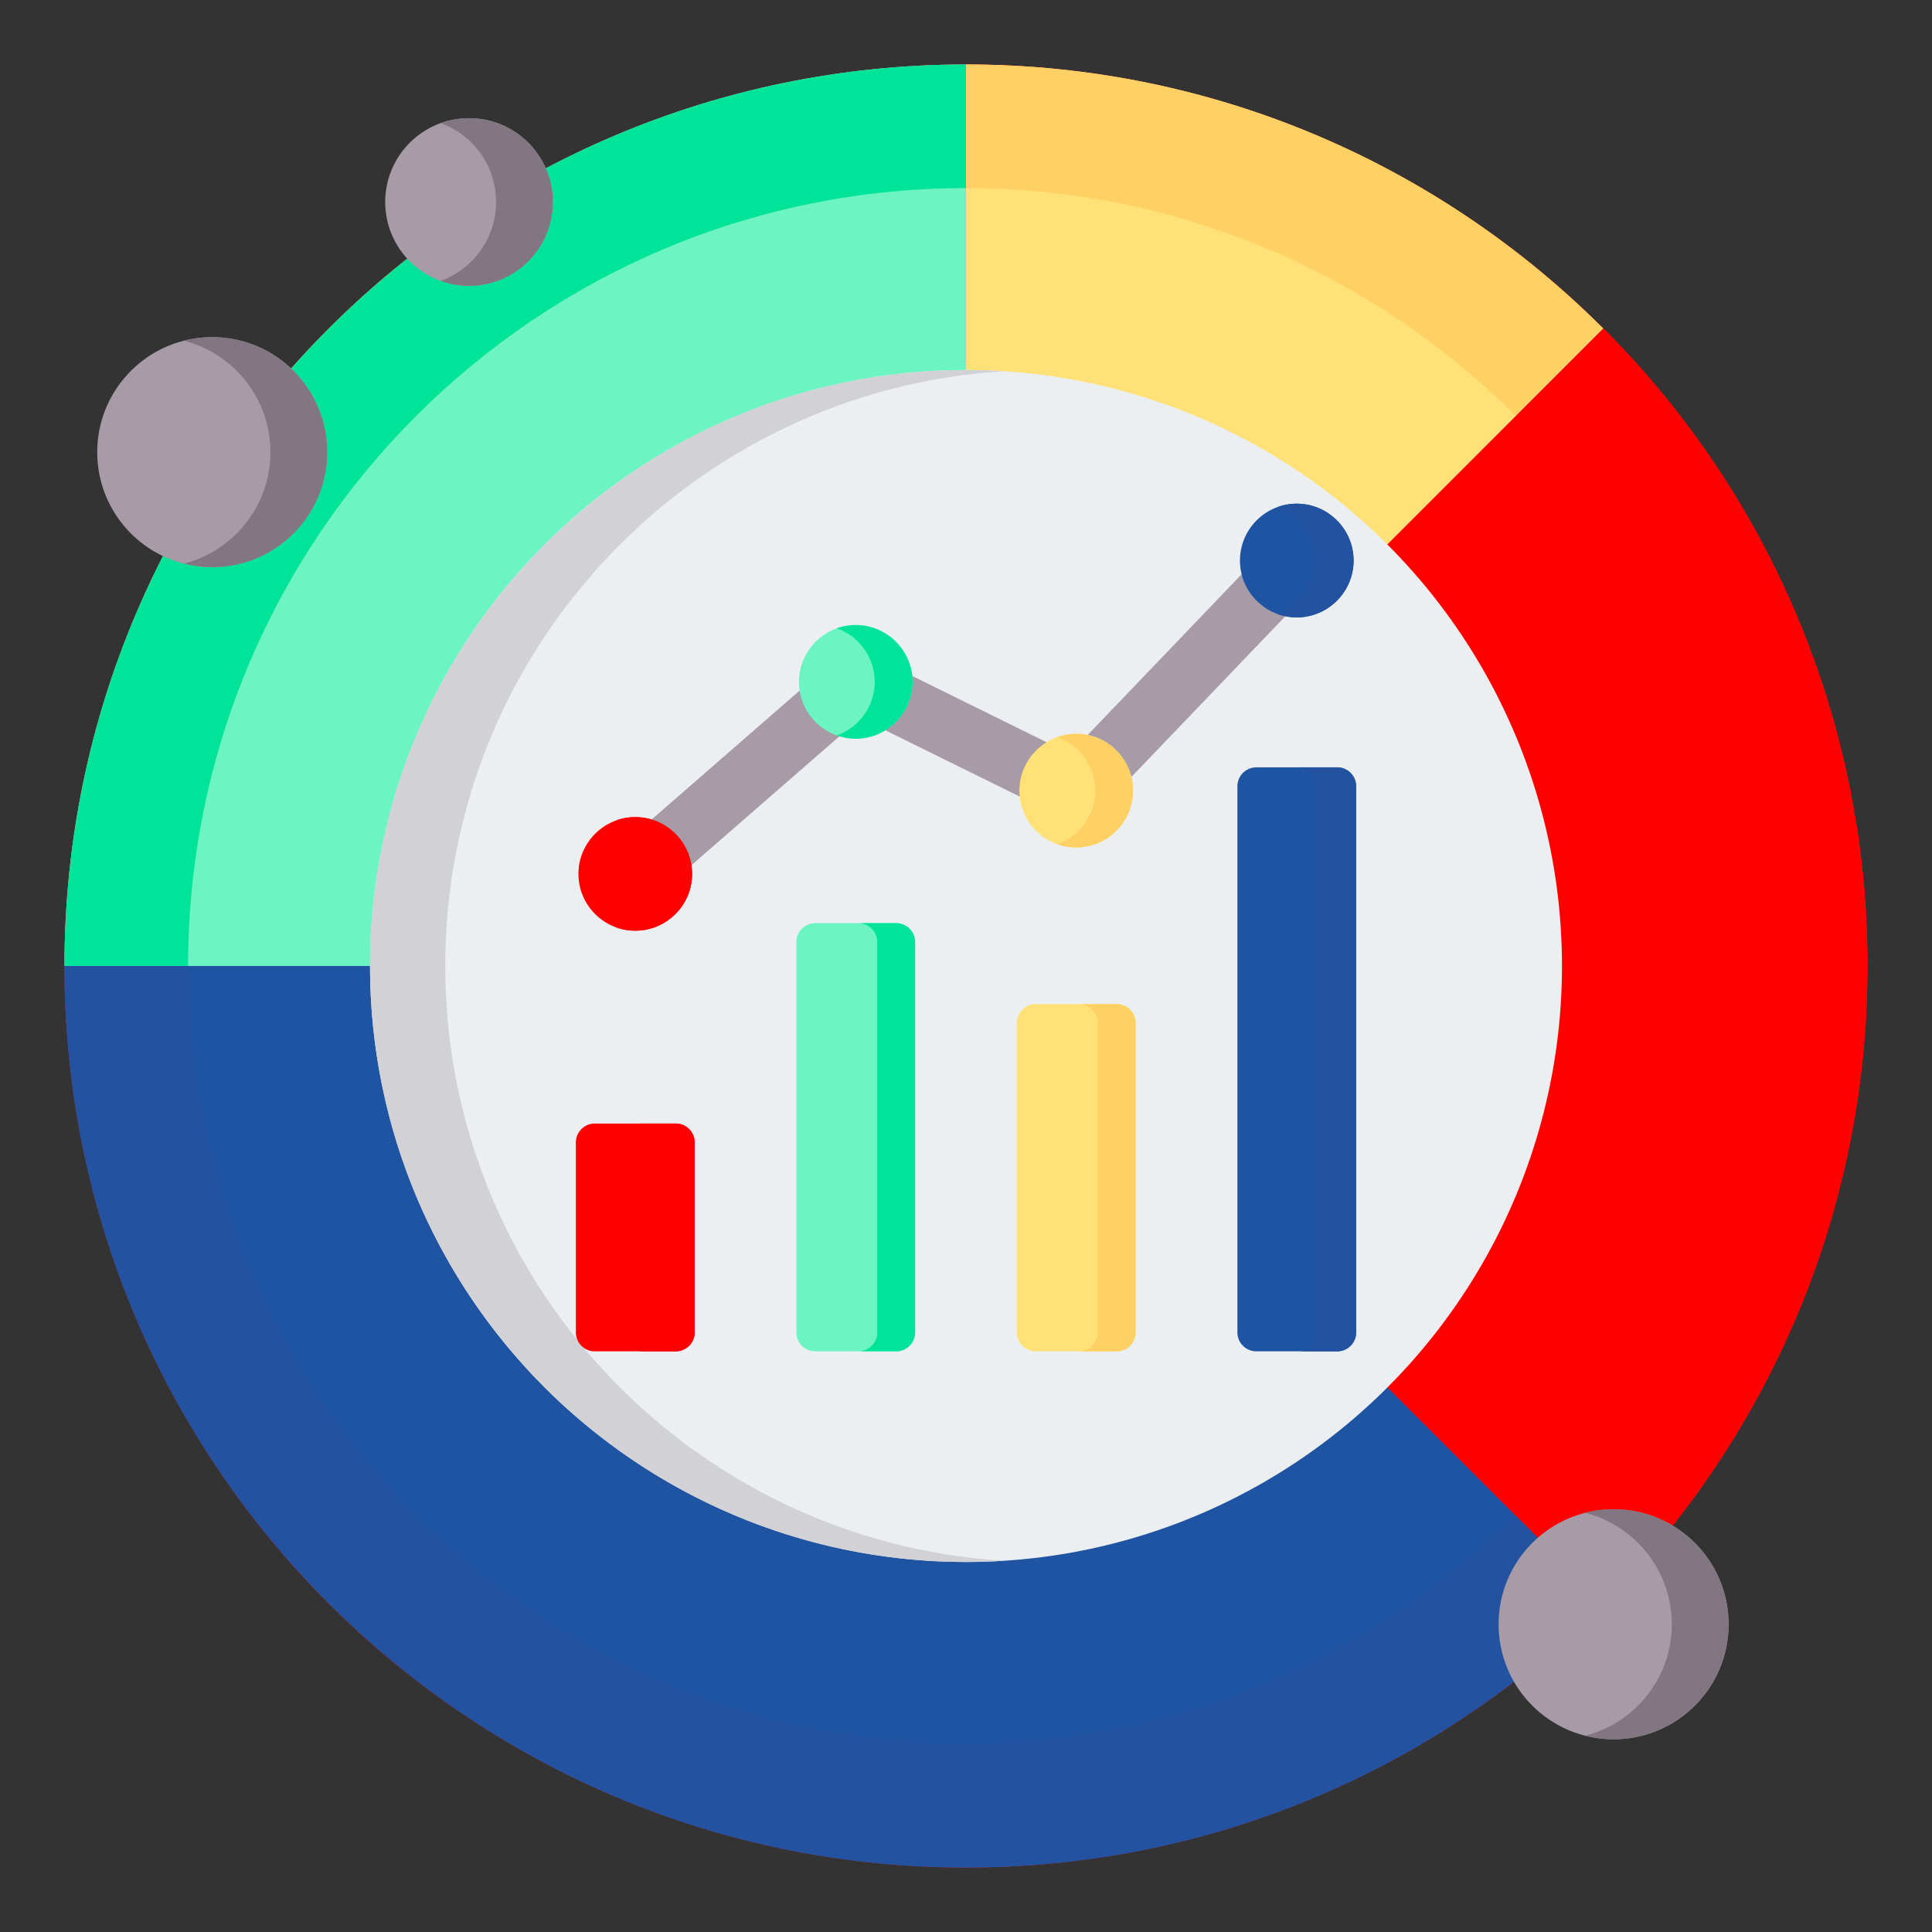 <svg xmlns="http://www.w3.org/2000/svg" version="1.1" xmlns:xlink="http://www.w3.org/1999/xlink" width="512" height="512" x="0" y="0" viewBox="0 0 510 510" style="enable-background:new 0 0 512 512" xml:space="preserve" fill-rule="evenodd" class=""><rect x="0" y="0" width="510" height="510" fill="#333333" stroke="none"/><g><circle cx="255" cy="255" r="237.977" fill="#ff0000" opacity="1" data-original="#fd4755" class=""></circle><path fill="#ff0000" d="M255 17.023c131.343 0 237.977 106.634 237.977 237.977S386.343 492.977 255 492.977 17.023 386.343 17.023 255 123.657 17.023 255 17.023zm0 32.626C141.664 49.649 49.649 141.664 49.649 255S141.664 460.351 255 460.351 460.351 368.336 460.351 255 368.336 49.649 255 49.649z" opacity="1" data-original="#eb3241" class=""></path><path fill="#ffe177" d="M423.242 86.758C380.166 43.682 320.671 17.023 255 17.023V255z" opacity="1" data-original="#ffe177" class=""></path><path fill="#ffd064" d="M400.177 109.823C363.006 72.652 311.668 49.649 255 49.649V17.023c65.671 0 125.166 26.659 168.242 69.735z" opacity="1" data-original="#ffd064" class=""></path><path fill="#ff0000" d="M492.93 255c0-60.919-23.218-121.838-69.655-168.275L255 255z" opacity="1" data-original="#fe646f" class=""></path><path fill="#ff0000" d="M460.351 255c0-56.668-23.003-108.006-60.174-145.177l23.098-23.098C469.712 133.162 492.93 194.081 492.93 255z" opacity="1" data-original="#fd4755" class=""></path><path fill="#1f54a3" d="M17.023 255c0 131.343 106.634 237.977 237.977 237.977 65.671 0 125.166-26.659 168.242-69.735L255 255z" opacity="1" data-original="#8ac9fe" class=""></path><path fill="#2352a1" d="M49.649 255c0 113.336 92.015 205.351 205.351 205.351 56.668 0 108.006-23.003 145.177-60.174l23.065 23.065C380.166 466.318 320.671 492.977 255 492.977 123.657 492.977 17.023 386.343 17.023 255z" opacity="1" data-original="#60b7ff" class=""></path><path fill="#6cf5c2" d="M255 17.023C123.657 17.023 17.023 123.657 17.023 255H255z" opacity="1" data-original="#6cf5c2" class=""></path><path fill="#00e499" d="M255 49.649C141.664 49.649 49.649 141.664 49.649 255H17.023C17.023 123.657 123.657 17.023 255 17.023z" opacity="1" data-original="#00e499" class=""></path><circle cx="255" cy="255" r="157.324" fill="#eceff1" opacity="1" data-original="#eceff1" class=""></circle><path fill="#d1d1d6" d="M264.929 412.015c-3.284.205-6.594.309-9.929.309-86.829 0-157.324-70.495-157.324-157.324S168.171 97.676 255 97.676c3.335 0 6.645.104 9.929.309-82.211 5.13-147.395 73.52-147.395 157.015s65.184 151.885 147.395 157.015z" opacity="1" data-original="#d1d1d6" class=""></path><circle cx="56.023" cy="119.36" r="30.358" fill="#a79ba7" opacity="1" data-original="#a79ba7" class=""></circle><path fill="#837683" d="M48.523 89.938a30.354 30.354 0 0 1 7.5-.935c16.755 0 30.358 13.603 30.358 30.357 0 16.755-13.603 30.358-30.358 30.358-2.588 0-5.101-.325-7.5-.935 13.133-3.343 22.858-15.256 22.858-29.423 0-14.166-9.725-26.08-22.858-29.422z" opacity="1" data-original="#837683" class=""></path><circle cx="123.816" cy="53.326" r="22.132" fill="#a79ba7" opacity="1" data-original="#a79ba7" class=""></circle><path fill="#837683" d="M116.316 32.499a22.063 22.063 0 0 1 7.5-1.305c12.216 0 22.133 9.917 22.133 22.132 0 12.216-9.917 22.133-22.133 22.133-2.632 0-5.157-.461-7.5-1.305 8.529-3.076 14.633-11.244 14.633-20.828 0-9.583-6.104-17.751-14.633-20.827z" opacity="1" data-original="#837683" class=""></path><circle cx="425.946" cy="428.767" r="30.358" fill="#a79ba7" opacity="1" data-original="#a79ba7" class=""></circle><path fill="#837683" d="M418.446 399.344a30.401 30.401 0 0 1 7.5-.935c16.755 0 30.358 13.603 30.358 30.358s-13.603 30.357-30.358 30.357c-2.588 0-5.101-.324-7.5-.935 13.133-3.342 22.858-15.255 22.858-29.422s-9.725-26.08-22.858-29.423z" opacity="1" data-original="#837683" class=""></path><path fill="#6cf5c2" d="M210.23 248.688a5 5 0 0 1 5-5h21.342a5 5 0 0 1 5 5v103.03a5 5 0 0 1-5 5H215.23a5 5 0 0 1-5-5z" opacity="1" data-original="#6cf5c2" class=""></path><path fill="#00e499" d="M226.572 243.688h10a5 5 0 0 1 5 5v103.03a5 5 0 0 1-5 5h-10a5 5 0 0 0 5-5v-103.03a5 5 0 0 0-5-5z" opacity="1" data-original="#00e499" class=""></path><path fill="#ffe177" d="M268.428 270.058c0-1.326.527-2.598 1.464-3.536a5.004 5.004 0 0 1 3.536-1.464h21.342a5.002 5.002 0 0 1 5 5v81.66a4.999 4.999 0 0 1-5 5h-21.342a5.001 5.001 0 0 1-5-5z" opacity="1" data-original="#ffe177" class=""></path><path fill="#ffd064" d="M284.77 265.058h10a5.002 5.002 0 0 1 5 5v81.66a4.999 4.999 0 0 1-5 5h-10a4.999 4.999 0 0 0 5-5v-81.66a5.001 5.001 0 0 0-5-5z" opacity="1" data-original="#ffd064" class=""></path><path fill="#1f54a3" d="M326.646 207.558a5 5 0 0 1 5-5h21.341a5 5 0 0 1 5 5v144.16a5 5 0 0 1-5 5h-21.341a5 5 0 0 1-5-5z" opacity="1" data-original="#8ac9fe" class=""></path><path fill="#2352a1" d="M342.987 202.558h10a5 5 0 0 1 5 5v144.16a5 5 0 0 1-5 5h-10a5 5 0 0 0 5-5v-144.16a5 5 0 0 0-5-5z" opacity="1" data-original="#60b7ff" class=""></path><path fill="#ff0000" d="M152.013 301.583a5 5 0 0 1 5-5h21.362a5 5 0 0 1 5 5v50.135a5 5 0 0 1-5 5h-21.362a5 5 0 0 1-5-5z" opacity="1" data-original="#fe646f" class=""></path><path fill="#ff0000" d="M168.375 296.583h10a5 5 0 0 1 5 5v50.135a5 5 0 0 1-5 5h-10a5 5 0 0 0 5-5v-50.135a5 5 0 0 0-5-5z" opacity="1" data-original="#fd4755" class=""></path><path fill="#a79ba7" d="M172.948 236.731a8.004 8.004 0 0 1-11.287-.778 8.004 8.004 0 0 1 .778-11.287l58.198-50.694a8.001 8.001 0 0 1 8.793-1.142l52.959 26.118 54.141-56.513c3.054-3.188 8.122-3.296 11.311-.242a8.003 8.003 0 0 1 .242 11.311l-58.197 60.746a8 8 0 0 1-9.316 1.641l-53.44-26.355z" opacity="1" data-original="#a79ba7" class=""></path><path fill="#ff0000" d="M167.694 245.679c8.262 0 15-6.719 15-14.982 0-8.262-6.738-15-15-15-8.263 0-15 6.738-15 15 0 8.263 6.737 14.982 15 14.982z" opacity="1" data-original="#fe646f" class=""></path><path fill="#ff0000" d="M162.694 244.822c5.816-2.062 10-7.614 10-14.125 0-6.51-4.184-12.074-10-14.141a14.907 14.907 0 0 1 5-.859c8.262 0 15 6.738 15 15 0 8.263-6.738 14.982-15 14.982-1.752 0-3.435-.303-5-.857z" opacity="1" data-original="#fd4755" class=""></path><path fill="#6cf5c2" d="M225.892 194.995c8.267 0 15.009-6.742 15.009-14.991 0-8.267-6.742-15.009-15.009-15.009-8.249 0-14.991 6.742-14.991 15.009 0 8.249 6.742 14.991 14.991 14.991z" opacity="1" data-original="#6cf5c2" class=""></path><path fill="#00e499" d="M220.897 194.135c5.819-2.068 10.004-7.632 10.004-14.131 0-6.514-4.185-12.081-10.004-14.149a14.858 14.858 0 0 1 4.995-.86c8.267 0 15.009 6.742 15.009 15.009 0 8.249-6.742 14.991-15.009 14.991-1.75 0-3.431-.304-4.995-.86z" opacity="1" data-original="#00e499" class=""></path><path fill="#ffe177" d="M284.108 223.706c8.268 0 14.991-6.742 14.991-14.991 0-8.267-6.723-15.009-14.991-15.009-8.267 0-15.009 6.742-15.009 15.009 0 8.249 6.742 14.991 15.009 14.991z" opacity="1" data-original="#ffe177" class=""></path><path fill="#ffd064" d="M279.107 222.847c5.816-2.066 9.992-7.631 9.992-14.132 0-6.515-4.176-12.083-9.992-14.15a14.913 14.913 0 0 1 5.001-.859c8.268 0 14.991 6.742 14.991 15.009 0 8.249-6.723 14.991-14.991 14.991-1.752 0-3.436-.303-5.001-.859z" opacity="1" data-original="#ffd064" class=""></path><path fill="#1f54a3" d="M342.307 162.979c8.267 0 15.009-6.742 15.009-15.009 0-8.268-6.742-15.01-15.009-15.01s-14.991 6.742-14.991 15.01c0 8.267 6.724 15.009 14.991 15.009z" opacity="1" data-original="#8ac9fe" class=""></path><path fill="#2352a1" d="M337.308 162.12c5.821-2.067 10.008-7.635 10.008-14.15 0-6.516-4.187-12.084-10.008-14.151a14.897 14.897 0 0 1 4.999-.859c8.267 0 15.009 6.742 15.009 15.01 0 8.267-6.742 15.009-15.009 15.009-1.752 0-3.435-.303-4.999-.859z" opacity="1" data-original="#60b7ff" class=""></path></g></svg>